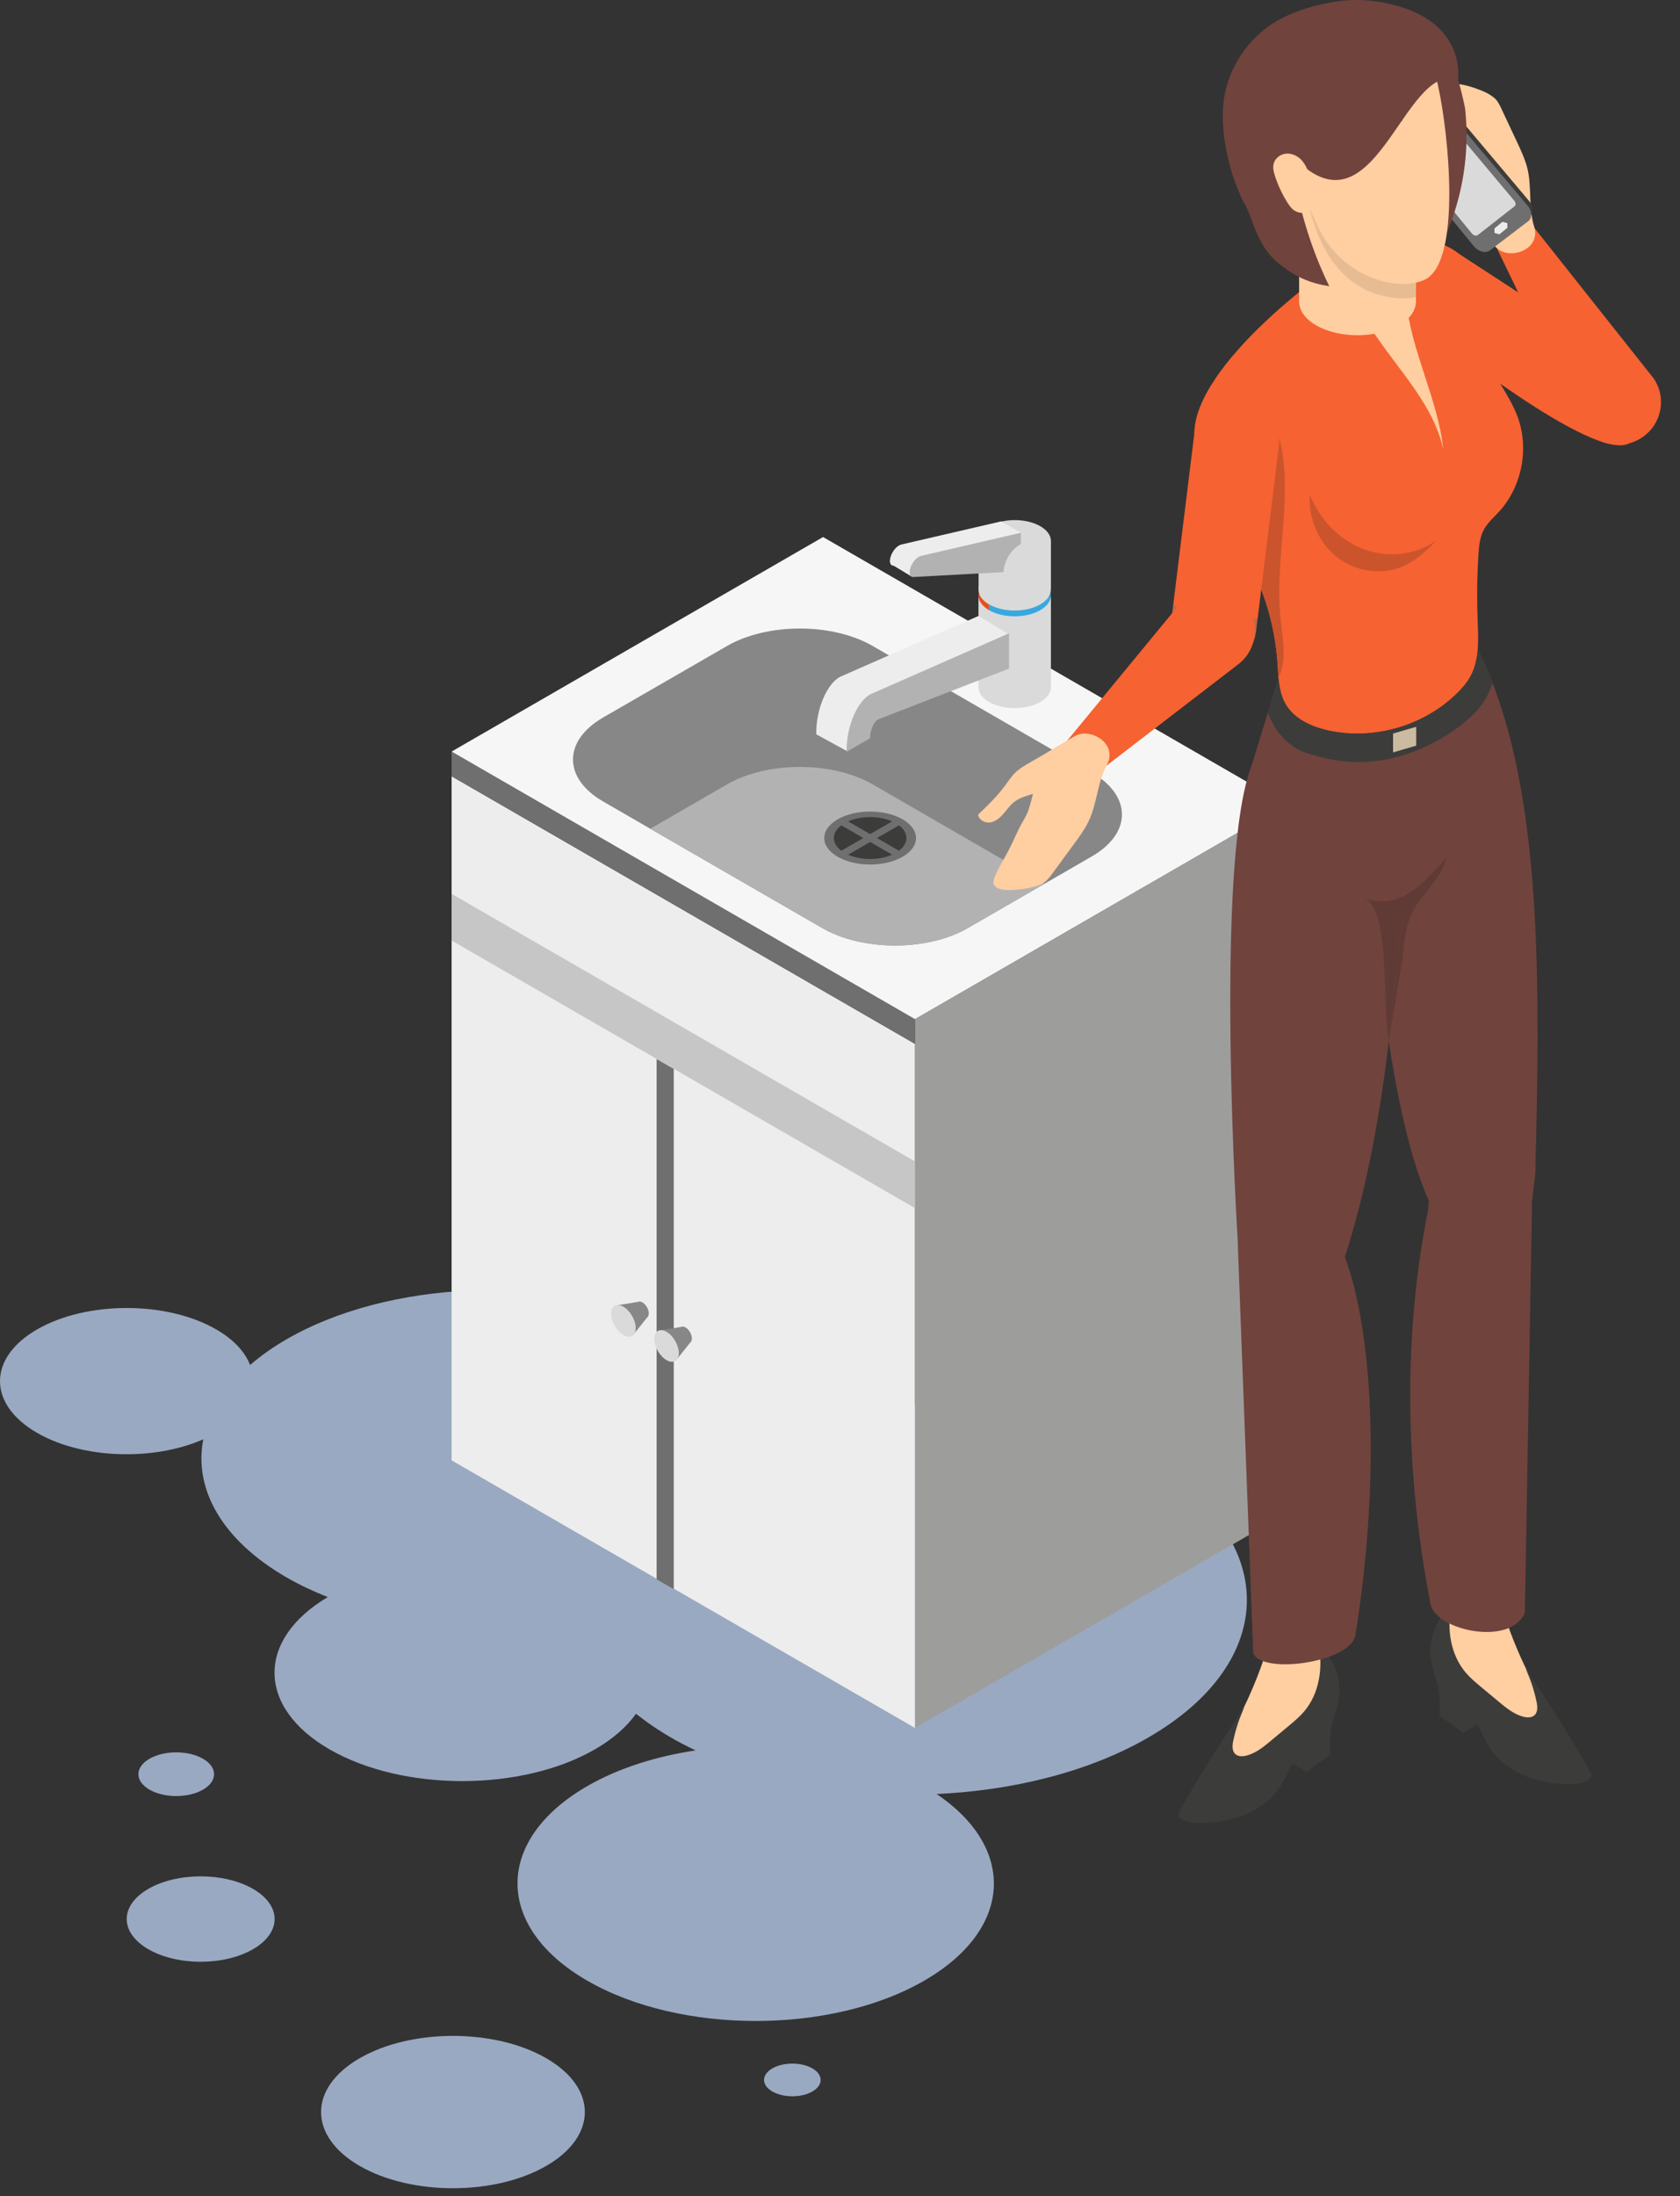 <?xml version="1.0" encoding="UTF-8" standalone="no"?>
<!DOCTYPE svg PUBLIC "-//W3C//DTD SVG 1.1//EN" "http://www.w3.org/Graphics/SVG/1.1/DTD/svg11.dtd">
<svg width="100%" height="100%" viewBox="0 0 88 115" version="1.1" xmlns="http://www.w3.org/2000/svg" xmlns:xlink="http://www.w3.org/1999/xlink" xml:space="preserve" xmlns:serif="http://www.serif.com/" style="fill-rule:evenodd;clip-rule:evenodd;stroke-linejoin:round;stroke-miterlimit:2;">
    <rect x="0" y="0" width="88" height="115" fill="#333333" stroke="none"/>
    <g transform="matrix(1,0,0,1,-105.346,-98.951)">
        <path d="M144.932,204.784C141.739,204.784 138.545,204.081 136.108,202.674C131.235,199.86 131.235,195.298 136.108,192.485C137.736,191.545 139.703,190.927 141.78,190.615C141.341,190.406 140.914,190.184 140.504,189.947C139.821,189.553 139.208,189.133 138.66,188.695C138.18,189.373 137.465,190.008 136.512,190.558C134.592,191.667 132.075,192.222 129.558,192.222C127.041,192.222 124.525,191.667 122.604,190.558C118.796,188.359 118.769,184.807 122.515,182.586C121.759,182.285 121.034,181.947 120.362,181.559C116.938,179.582 115.489,176.901 115.994,174.323C114.809,174.845 113.39,175.106 111.972,175.106C110.277,175.106 108.583,174.733 107.289,173.986C104.698,172.49 104.698,170.065 107.289,168.569C108.585,167.821 110.283,167.447 111.981,167.447C113.679,167.447 115.377,167.821 116.673,168.569C117.593,169.1 118.18,169.75 118.447,170.433C118.998,169.956 119.634,169.503 120.362,169.082C123.034,167.539 126.451,166.693 129.945,166.532C128.473,164.47 129.186,162.011 132.087,160.336C134.013,159.224 136.536,158.668 139.059,158.668C141.583,158.668 144.106,159.224 146.031,160.336C149.882,162.559 149.882,166.163 146.031,168.386C145.082,168.934 143.987,169.346 142.819,169.624C144.447,170.732 145.521,172.015 146.05,173.358C148.264,172.812 150.633,172.539 153.001,172.539C157.519,172.539 162.036,173.533 165.484,175.524C172.383,179.507 172.383,185.964 165.484,189.947C162.394,191.731 158.444,192.713 154.405,192.899C158.608,195.73 158.399,199.993 153.756,202.674C151.32,204.081 148.126,204.784 144.932,204.784Z" style="fill:rgb(154,169,194);fill-rule:nonzero;"/>
    </g>
    <g transform="matrix(1,0,0,1,-105.346,-98.951)">
        <path d="M115.857,201.683C114.865,201.683 113.874,201.464 113.118,201.028C111.605,200.154 111.605,198.738 113.118,197.865C113.874,197.428 114.865,197.21 115.857,197.21C116.848,197.21 117.84,197.428 118.596,197.865C120.109,198.738 120.109,200.154 118.596,201.028C117.84,201.464 116.848,201.683 115.857,201.683Z" style="fill:rgb(154,169,194);fill-rule:nonzero;"/>
    </g>
    <g transform="matrix(1,0,0,1,-105.346,-98.951)">
        <path d="M114.578,193.005C114.071,193.005 113.563,192.894 113.176,192.67C112.402,192.223 112.402,191.499 113.176,191.052C113.563,190.829 114.071,190.717 114.578,190.717C115.085,190.717 115.592,190.829 115.979,191.052C116.753,191.499 116.753,192.223 115.979,192.67C115.592,192.894 115.085,193.005 114.578,193.005Z" style="fill:rgb(154,169,194);fill-rule:nonzero;"/>
    </g>
    <g transform="matrix(1,0,0,1,-105.346,-98.951)">
        <path d="M129.072,213.543C127.304,213.543 125.536,213.154 124.187,212.375C121.489,210.817 121.489,208.291 124.187,206.734C125.536,205.955 127.304,205.565 129.072,205.565C130.84,205.565 132.608,205.955 133.957,206.734C136.655,208.291 136.655,210.817 133.957,212.375C132.608,213.154 130.84,213.543 129.072,213.543Z" style="fill:rgb(154,169,194);fill-rule:nonzero;"/>
    </g>
    <g transform="matrix(1,0,0,1,-105.346,-98.951)">
        <path d="M146.85,208.728C146.471,208.728 146.091,208.644 145.802,208.477C145.223,208.143 145.223,207.601 145.802,207.267C146.091,207.1 146.471,207.016 146.85,207.016C147.23,207.016 147.609,207.1 147.898,207.267C148.477,207.601 148.477,208.143 147.898,208.477C147.609,208.644 147.23,208.728 146.85,208.728Z" style="fill:rgb(154,169,194);fill-rule:nonzero;"/>
    </g>
    <g transform="matrix(1,0,0,1,-105.346,-98.951)">
        <path d="M172.729,178.204L153.272,189.437L153.271,152.32L172.728,141.087L172.729,178.204Z" style="fill:rgb(157,157,156);fill-rule:nonzero;"/>
    </g>
    <g transform="matrix(1,0,0,1,-105.346,-98.951)">
        <path d="M153.271,189.437L129.001,175.425L129.002,139.602L153.271,153.614L153.271,189.437Z" style="fill:rgb(237,237,237);fill-rule:nonzero;"/>
    </g>
    <g transform="matrix(1,0,0,1,-105.346,-98.951)">
        <path d="M153.271,162.215L129.001,148.203L129.001,145.759L153.271,159.771L153.271,162.215Z" style="fill:rgb(198,198,198);fill-rule:nonzero;"/>
    </g>
    <g transform="matrix(1,0,0,1,-105.346,-98.951)">
        <path d="M153.271,152.32L129.002,138.308L129.002,139.602L153.271,153.614L153.271,152.32Z" style="fill:rgb(112,111,111);fill-rule:nonzero;"/>
    </g>
    <g transform="matrix(1,0,0,1,-105.346,-98.951)">
        <path d="M153.271,152.32L129.002,138.308L148.459,127.074L172.728,141.086L153.271,152.32Z" style="fill:rgb(246,246,246);fill-rule:nonzero;"/>
    </g>
    <g transform="matrix(1,0,0,1,-105.346,-98.951)">
        <path d="M162.537,143.799L160.062,145.23L156.032,147.557C153.934,148.768 150.529,148.768 148.426,147.557L139.408,142.35L136.933,140.919C134.835,139.708 134.835,137.743 136.933,136.527L143.438,132.774C145.541,131.563 148.946,131.563 151.049,132.774L162.537,139.407C164.64,140.623 164.64,142.588 162.537,143.799Z" style="fill:rgb(135,135,135);fill-rule:nonzero;"/>
    </g>
    <g transform="matrix(1,0,0,1,-105.346,-98.951)">
        <path d="M160.062,145.23L156.032,147.557C153.934,148.768 150.529,148.768 148.426,147.557L139.408,142.35L143.438,140.022C145.541,138.811 148.946,138.811 151.049,140.022L160.062,145.23Z" style="fill:rgb(178,178,178);fill-rule:nonzero;"/>
    </g>
    <g transform="matrix(1,0,0,1,-105.346,-98.951)">
        <path d="M139.74,181.656L140.638,182.174L140.638,154.928L139.74,154.41L139.74,181.656Z" style="fill:rgb(112,111,111);fill-rule:nonzero;"/>
    </g>
    <g transform="matrix(1,0,0,1,-105.346,-98.951)">
        <path d="M139.33,167.729C139.33,167.941 139.181,168.027 138.997,167.921C138.813,167.815 138.664,167.557 138.664,167.345C138.664,167.133 138.813,167.046 138.997,167.153C139.181,167.259 139.33,167.517 139.33,167.729Z" style="fill:rgb(135,135,135);fill-rule:nonzero;"/>
    </g>
    <g transform="matrix(1,0,0,1,-105.346,-98.951)">
        <path d="M139.265,167.917L138.493,168.882L137.572,167.325L138.773,167.125L139.265,167.917Z" style="fill:rgb(135,135,135);fill-rule:nonzero;"/>
    </g>
    <g transform="matrix(1,0,0,1,-105.346,-98.951)">
        <path d="M138.644,168.494C138.644,168.904 138.357,169.07 138.002,168.865C137.647,168.66 137.36,168.162 137.36,167.753C137.36,167.343 137.647,167.177 138.002,167.382C138.357,167.587 138.644,168.085 138.644,168.494Z" style="fill:rgb(218,218,218);fill-rule:nonzero;"/>
    </g>
    <g transform="matrix(1,0,0,1,-105.346,-98.951)">
        <path d="M141.587,169.041C141.587,169.253 141.439,169.339 141.255,169.233C141.071,169.127 140.922,168.869 140.922,168.657C140.922,168.445 141.071,168.359 141.255,168.465C141.439,168.571 141.587,168.829 141.587,169.041Z" style="fill:rgb(135,135,135);fill-rule:nonzero;"/>
    </g>
    <g transform="matrix(1,0,0,1,-105.346,-98.951)">
        <path d="M141.523,169.229L140.751,170.194L139.829,168.638L141.031,168.437L141.523,169.229Z" style="fill:rgb(135,135,135);fill-rule:nonzero;"/>
    </g>
    <g transform="matrix(1,0,0,1,-105.346,-98.951)">
        <path d="M140.902,169.807C140.902,170.216 140.614,170.382 140.26,170.177C139.905,169.973 139.617,169.475 139.617,169.065C139.617,168.655 139.905,168.489 140.26,168.694C140.614,168.899 140.902,169.397 140.902,169.807Z" style="fill:rgb(218,218,218);fill-rule:nonzero;"/>
    </g>
    <g transform="matrix(1,0,0,1,-105.346,-98.951)">
        <path d="M159.839,134.163C160.58,134.591 160.58,135.285 159.839,135.712C159.098,136.14 157.896,136.14 157.155,135.712C156.414,135.285 156.414,134.591 157.155,134.163C157.896,133.735 159.098,133.735 159.839,134.163Z" style="fill:rgb(218,218,218);fill-rule:nonzero;"/>
    </g>
    <g transform="matrix(1,0,0,1,-105.346,-98.951)">
        <rect x="156.6" y="130.235" width="3.794" height="4.703" style="fill:rgb(218,218,218);fill-rule:nonzero;"/>
    </g>
    <g transform="matrix(1,0,0,1,-105.346,-98.951)">
        <path d="M160.372,129.984C160.32,130.213 160.144,130.427 159.838,130.604C159.099,131.033 157.897,131.033 157.153,130.604L157.153,130.904C156.72,130.651 156.538,130.308 156.619,129.984C156.672,129.755 156.853,129.531 157.153,129.354C157.897,128.925 159.099,128.925 159.838,129.354C160.144,129.531 160.32,129.755 160.372,129.984Z" style="fill:rgb(233,78,27);fill-rule:nonzero;"/>
    </g>
    <g transform="matrix(1,0,0,1,-105.346,-98.951)">
        <path d="M160.372,129.984C160.32,130.213 160.144,130.427 159.838,130.604C159.099,131.033 157.897,131.033 157.153,130.604C156.853,130.427 156.672,130.213 156.619,129.984C156.538,129.655 156.715,129.311 157.153,129.059C157.897,128.629 159.099,128.629 159.838,129.059C160.277,129.311 160.454,129.655 160.372,129.984Z" style="fill:rgb(218,218,218);fill-rule:nonzero;"/>
    </g>
    <g transform="matrix(1,0,0,1,-105.346,-98.951)">
        <path d="M159.839,126.508C160.58,126.936 160.58,127.63 159.839,128.058C159.098,128.485 157.896,128.485 157.155,128.058C156.414,127.63 156.414,126.936 157.155,126.508C157.896,126.08 159.098,126.08 159.839,126.508Z" style="fill:rgb(218,218,218);fill-rule:nonzero;"/>
    </g>
    <g transform="matrix(1,0,0,1,-105.346,-98.951)">
        <rect x="156.605" y="127.349" width="3.789" height="2.403" style="fill:rgb(218,218,218);fill-rule:nonzero;"/>
    </g>
    <g transform="matrix(1,0,0,1,-105.346,-98.951)">
        <path d="M156.61,131.203L149.402,134.372C149.06,134.522 148.724,134.934 148.477,135.505C148.229,136.075 148.093,136.752 148.104,137.364L148.105,137.407L149.695,138.275C149.695,138.065 150.462,137.136 150.548,136.945C150.635,136.754 150.604,136.066 150.72,136.021L156.61,133.052L158.201,132.178L156.61,131.203Z" style="fill:rgb(237,237,237);fill-rule:nonzero;"/>
    </g>
    <g transform="matrix(1,0,0,1,-105.346,-98.951)">
        <path d="M158.201,132.114L150.993,135.284C150.652,135.434 150.315,135.846 150.068,136.416C149.82,136.987 149.684,137.663 149.695,138.275L149.696,138.319L150.921,137.611C150.921,137.401 150.971,137.172 151.057,136.981C151.144,136.791 151.259,136.656 151.375,136.611L158.201,133.963L158.201,132.114Z" style="fill:rgb(178,178,178);fill-rule:nonzero;"/>
    </g>
    <g transform="matrix(1,0,0,1,-105.346,-98.951)">
        <path d="M152.624,141.856C153.563,142.398 153.563,143.276 152.624,143.818C151.685,144.36 150.164,144.36 149.225,143.818C148.286,143.276 148.286,142.398 149.225,141.856C150.164,141.314 151.685,141.314 152.624,141.856Z" style="fill:rgb(112,111,111);fill-rule:nonzero;"/>
    </g>
    <g transform="matrix(1,0,0,1,-105.346,-98.951)">
        <path d="M150.567,142.837L149.415,142.172C148.894,142.565 148.894,143.109 149.415,143.502L150.567,142.837Z" style="fill:rgb(60,60,59);fill-rule:nonzero;"/>
    </g>
    <g transform="matrix(1,0,0,1,-105.346,-98.951)">
        <path d="M150.924,142.631L152.077,141.965C151.396,141.665 150.453,141.665 149.772,141.965L150.924,142.631Z" style="fill:rgb(60,60,59);fill-rule:nonzero;"/>
    </g>
    <g transform="matrix(1,0,0,1,-105.346,-98.951)">
        <path d="M150.924,143.043L149.772,143.709C150.453,144.009 151.396,144.009 152.077,143.709L150.924,143.043Z" style="fill:rgb(60,60,59);fill-rule:nonzero;"/>
    </g>
    <g transform="matrix(1,0,0,1,-105.346,-98.951)">
        <path d="M151.282,142.837L152.434,143.502C152.955,143.109 152.955,142.565 152.434,142.172L151.282,142.837Z" style="fill:rgb(60,60,59);fill-rule:nonzero;"/>
    </g>
    <g transform="matrix(1,0,0,1,-105.346,-98.951)">
        <path d="M156.881,128.315L152.156,128.574C152.038,128.58 151.962,128.488 151.961,128.338C151.961,128.165 152.032,127.963 152.152,127.79C152.272,127.618 152.426,127.497 152.569,127.464L157.785,126.255L157.785,126.837C157.238,127.179 156.91,127.73 156.881,128.315Z" style="fill:rgb(237,237,237);fill-rule:nonzero;"/>
    </g>
    <g transform="matrix(1,0,0,1,-105.346,-98.951)">
        <path d="M153.065,129.125L151.993,128.475L157.785,126.255L158.817,126.85L153.065,129.125Z" style="fill:rgb(237,237,237);fill-rule:nonzero;"/>
    </g>
    <g transform="matrix(1,0,0,1,-105.346,-98.951)">
        <path d="M157.913,128.911L153.188,129.169C153.07,129.176 152.994,129.083 152.994,128.933C152.994,128.761 153.064,128.558 153.184,128.386C153.304,128.214 153.459,128.093 153.602,128.06L158.817,126.85L158.817,127.432C158.27,127.775 157.942,128.326 157.913,128.911Z" style="fill:rgb(178,178,178);fill-rule:nonzero;"/>
    </g>
    <g transform="matrix(1,0,0,1,-105.346,-98.951)">
        <path d="M159.838,130.904C159.099,131.333 157.897,131.333 157.153,130.904L157.153,130.604C157.897,131.033 159.099,131.033 159.838,130.604C160.144,130.427 160.32,130.213 160.372,129.984C160.454,130.308 160.272,130.651 159.838,130.904Z" style="fill:rgb(54,169,225);fill-rule:nonzero;"/>
    </g>
    <g transform="matrix(1,0,0,1,-105.346,-98.951)">
        <path d="M183.746,111.936L185.738,110.912L191.972,118.775C192.656,119.79 192.387,121.167 191.372,121.85L191.335,121.875C190.306,122.549 188.9,122.26 188.259,121.275L183.746,111.936Z" style="fill:rgb(246,98,50);fill-rule:nonzero;"/>
    </g>
    <g transform="matrix(1,0,0,1,-105.346,-98.951)">
        <path d="M183.746,111.936C184.414,112.592 186.098,112.038 185.702,110.796C185.394,109.829 185.602,108.682 185.33,107.686C185.207,107.237 185.009,106.812 184.811,106.391C184.539,105.813 184.268,105.235 183.997,104.657C183.91,104.472 183.821,104.283 183.679,104.136C183.563,104.016 183.416,103.929 183.272,103.844C182.976,103.669 181.506,103.102 181.185,103.457C180.826,103.535 181.329,104.76 181.518,105.411C181.732,106.147 181.761,106.49 182.017,107.212C182.273,107.933 182.114,108.744 182.328,109.478C182.445,109.877 182.665,110.234 182.852,110.605C183.103,111.105 183.347,111.544 183.746,111.936Z" style="fill:rgb(255,206,161);fill-rule:nonzero;"/>
    </g>
    <g transform="matrix(1,0,0,1,-105.346,-98.951)">
        <path d="M180.653,108.649C180.364,108.046 179.978,107.496 179.594,106.948C179.678,106.685 180.02,106.575 180.281,106.664C180.542,106.752 180.73,106.982 180.87,107.22C181.009,107.458 181.117,107.718 181.293,107.93C181.682,108.403 182.33,108.565 182.82,108.931C183.286,109.28 183.59,109.797 183.882,110.3C184.058,110.604 184.237,110.912 184.323,111.252C184.409,111.592 183.939,111.643 183.746,111.936C182.931,111.238 182.571,110.871 181.756,110.172C181.52,109.97 181.281,109.765 181.101,109.512C180.912,109.248 180.793,108.942 180.653,108.649Z" style="fill:rgb(255,206,161);fill-rule:nonzero;"/>
    </g>
    <g transform="matrix(1,0,0,1,-105.346,-98.951)">
        <path d="M185.436,109.471L181.232,104.479C181.003,104.207 180.642,104.131 180.424,104.306L178.524,105.837C178.425,105.916 178.376,106.038 178.376,106.172L178.377,106.209L178.377,106.219L178.378,106.219C178.388,106.352 178.443,106.493 178.544,106.616L182.614,111.585C182.844,111.868 183.214,111.973 183.441,111.819L185.442,110.294C185.561,110.213 185.621,110.081 185.62,109.933L185.62,109.929C185.619,109.78 185.557,109.615 185.436,109.471Z" style="fill:rgb(60,60,59);fill-rule:nonzero;"/>
    </g>
    <g transform="matrix(1,0,0,1,-105.346,-98.951)">
        <path d="M178.309,106.476L178.308,106.466L178.309,106.477L178.309,106.476Z" style="fill:rgb(60,60,59);fill-rule:nonzero;"/>
    </g>
    <g transform="matrix(1,0,0,1,-105.346,-98.951)">
        <path d="M185.552,110.19L185.552,110.189L185.552,110.19Z" style="fill:rgb(60,60,59);fill-rule:nonzero;"/>
    </g>
    <g transform="matrix(1,0,0,1,-105.346,-98.951)">
        <path d="M182.446,111.183L178.804,106.754C178.723,106.655 178.72,106.526 178.797,106.465L180.663,104.978C180.743,104.914 180.877,104.943 180.961,105.043L184.669,109.462C184.758,109.568 184.76,109.703 184.672,109.764L182.75,111.267C182.667,111.325 182.531,111.287 182.446,111.183ZM179.649,105.454L179.654,105.653L179.457,105.608L179.453,105.41L179.649,105.454ZM182.546,111.843C182.776,112.126 183.146,112.231 183.373,112.076L185.374,110.552C185.493,110.471 185.552,110.338 185.552,110.19L185.552,110.186C185.551,110.037 185.489,109.873 185.367,109.729L181.164,104.737C180.935,104.465 180.573,104.388 180.356,104.563L178.455,106.094C178.357,106.174 178.308,106.295 178.307,106.429L178.308,106.466L178.309,106.477C178.32,106.609 178.375,106.75 178.475,106.874L182.546,111.843Z" style="fill:rgb(112,111,111);fill-rule:nonzero;"/>
    </g>
    <g transform="matrix(1,0,0,1,-105.346,-98.951)">
        <path d="M179.654,105.653L179.457,105.608L179.453,105.41L179.649,105.454L179.654,105.653Z" style="fill:rgb(238,237,237);fill-rule:nonzero;"/>
    </g>
    <g transform="matrix(1,0,0,1,-105.346,-98.951)">
        <path d="M184.669,109.462L180.961,105.043C180.877,104.943 180.743,104.914 180.663,104.978L178.797,106.465C178.72,106.526 178.723,106.655 178.804,106.754L182.446,111.183C182.531,111.287 182.667,111.325 182.75,111.267L184.672,109.764C184.76,109.703 184.758,109.568 184.669,109.462Z" style="fill:rgb(218,218,218);fill-rule:nonzero;"/>
    </g>
    <g transform="matrix(1,0,0,1,-105.346,-98.951)">
        <path d="M183.629,110.912L184.047,110.568L184.3,110.636L184.303,110.639L184.305,110.879L183.884,111.221L183.634,111.153L183.631,111.15L183.629,110.912Z" style="fill:rgb(238,237,237);fill-rule:nonzero;"/>
    </g>
    <g transform="matrix(1,0,0,1,-105.346,-98.951)">
        <path d="M185.766,160.417L185.59,161.89L185.576,162.009L185.576,162.014L185.575,162.021C185.382,163.339 184.248,164.329 182.902,164.329L182.853,164.329C177.644,164.756 176.818,139.464 176.818,139.464L177.267,137.683C177.216,137.564 177.18,137.447 177.158,137.33C177.024,136.623 177.399,135.971 178.009,135.398C179.589,133.912 182.75,132.954 182.75,132.954L182.75,132.956C183.034,133.52 183.294,134.108 183.527,134.72C186.134,141.449 186.004,150.88 185.766,160.417Z" style="fill:rgb(113,67,61);fill-rule:nonzero;"/>
    </g>
    <g transform="matrix(1,0,0,1,-105.346,-98.951)">
        <path d="M183.212,188.038L181.878,188.109L181.975,189.706L183.212,188.967L183.212,188.038Z" style="fill:rgb(60,60,59);fill-rule:nonzero;"/>
    </g>
    <g transform="matrix(1,0,0,1,-105.346,-98.951)">
        <path d="M183.29,188.561C183.633,188.872 183.979,189.185 184.384,189.408C184.789,189.631 185.264,189.759 185.717,189.669C185.938,189.625 186.16,189.521 186.281,189.331C186.407,189.134 186.403,188.88 186.358,188.651C186.262,188.165 186.008,187.729 185.772,187.295C185.067,186 184.49,184.636 184.051,183.229C184.019,183.125 183.984,183.015 183.906,182.939C183.833,182.867 183.732,182.834 183.634,182.803C182.986,182.597 182.269,182.394 181.647,182.666L181.501,182.761L181.407,182.986C181.324,183.286 181.168,183.56 181.055,183.85C180.683,184.811 180.838,185.958 181.451,186.786C181.69,187.11 181.991,187.383 182.289,187.653C182.623,187.956 182.957,188.258 183.29,188.561Z" style="fill:rgb(255,206,161);fill-rule:nonzero;"/>
    </g>
    <g transform="matrix(1,0,0,1,-105.346,-98.951)">
        <path d="M180.756,188.813C181.178,189.089 181.585,189.387 181.975,189.706C181.943,189.174 181.91,188.642 181.878,188.109C182.663,188.723 182.896,189.801 183.473,190.613C184.351,191.848 185.962,192.361 187.477,192.384C187.857,192.389 188.26,192.362 188.572,192.146L188.705,191.988C188.731,191.897 188.682,191.803 188.635,191.721C187.585,189.882 186.458,188.085 185.259,186.339C185.515,186.891 185.708,187.473 185.832,188.069C185.883,188.313 185.908,188.606 185.724,188.774C185.573,188.91 185.342,188.903 185.145,188.853C184.651,188.726 184.241,188.39 183.85,188.064C183.542,187.808 183.234,187.552 182.927,187.295C182.648,187.062 182.367,186.828 182.13,186.552C181.323,185.608 181.121,184.252 181.369,183.035C180.515,183.762 180.102,184.971 180.334,186.069C180.418,186.469 180.58,186.848 180.668,187.247C180.78,187.759 180.768,188.289 180.756,188.813Z" style="fill:rgb(60,60,59);fill-rule:nonzero;"/>
    </g>
    <g transform="matrix(1,0,0,1,-105.346,-98.951)">
        <path d="M185.22,183.399C184.491,185.207 180.468,184.32 180.27,182.91C178.741,174.99 179.026,167.853 180.159,162.289C180.159,160.805 181.362,159.602 182.847,159.602L182.901,159.602C184.385,159.602 185.589,160.805 185.589,162.289L185.22,183.399Z" style="fill:rgb(113,67,61);fill-rule:nonzero;"/>
    </g>
    <g transform="matrix(1,0,0,1,-105.346,-98.951)">
        <path d="M179.938,135.715L179.892,136.53L179.799,138.172L178.316,151.081C178.316,151.081 177.847,158.29 175.884,164.476C175.301,166.313 175.46,166.699 172.934,166.634L172.885,166.634C171.525,166.634 170.387,165.627 170.209,164.295L170.209,164.293L170.192,164.134C170.192,164.134 168.916,144.138 170.904,139.049L171.76,136.266L172.316,134.459L178.009,135.398L179.938,135.715Z" style="fill:rgb(113,67,61);fill-rule:nonzero;"/>
    </g>
    <g transform="matrix(1,0,0,1,-105.346,-98.951)">
        <path d="M172.567,190.073L173.901,190.145L173.804,191.741L172.567,191.002L172.567,190.073Z" style="fill:rgb(60,60,59);fill-rule:nonzero;"/>
    </g>
    <g transform="matrix(1,0,0,1,-105.346,-98.951)">
        <path d="M172.489,190.596C172.146,190.907 171.8,191.22 171.395,191.443C170.99,191.666 170.515,191.794 170.062,191.704C169.841,191.661 169.619,191.556 169.498,191.366C169.372,191.169 169.376,190.915 169.422,190.685C169.517,190.2 169.771,189.764 170.007,189.33C170.712,188.035 171.289,186.671 171.728,185.264C171.76,185.16 171.795,185.05 171.873,184.974C171.946,184.902 172.048,184.869 172.145,184.838C172.793,184.632 173.51,184.429 174.132,184.702L174.278,184.796L174.372,185.021C174.455,185.321 174.611,185.595 174.724,185.885C175.096,186.846 174.942,187.993 174.328,188.821C174.089,189.145 173.788,189.418 173.49,189.688C173.156,189.991 172.823,190.294 172.489,190.596Z" style="fill:rgb(255,206,161);fill-rule:nonzero;"/>
    </g>
    <g transform="matrix(1,0,0,1,-105.346,-98.951)">
        <path d="M175.023,190.848C174.602,191.124 174.195,191.422 173.804,191.741C173.837,191.209 173.869,190.677 173.901,190.145C173.116,190.758 172.883,191.836 172.306,192.648C171.429,193.883 169.817,194.396 168.302,194.419C167.923,194.424 167.519,194.397 167.207,194.181L167.074,194.024C167.048,193.932 167.097,193.838 167.144,193.756C168.195,191.917 169.321,190.12 170.52,188.374C170.264,188.926 170.072,189.508 169.947,190.104C169.896,190.348 169.871,190.641 170.055,190.809C170.206,190.945 170.438,190.938 170.634,190.888C171.129,190.761 171.538,190.426 171.93,190.099C172.237,189.843 172.545,189.587 172.852,189.33C173.131,189.098 173.412,188.863 173.649,188.587C174.456,187.643 174.658,186.287 174.41,185.07C175.265,185.797 175.677,187.007 175.445,188.104C175.361,188.504 175.199,188.883 175.111,189.282C174.999,189.794 175.011,190.324 175.023,190.848Z" style="fill:rgb(60,60,59);fill-rule:nonzero;"/>
    </g>
    <g transform="matrix(1,0,0,1,-105.346,-98.951)">
        <path d="M170.992,185.544C171.536,186.669 176.147,185.98 176.344,184.57C177.662,176.381 177.316,168.412 175.62,164.324C175.62,162.84 174.417,161.637 172.933,161.637L172.878,161.637C171.394,161.637 170.191,162.84 170.191,164.324L170.992,185.544Z" style="fill:rgb(113,67,61);fill-rule:nonzero;"/>
    </g>
    <g transform="matrix(1,0,0,1,-105.346,-98.951)">
        <path d="M190.121,117.682L181.957,112.367C180.976,111.636 180.791,112.357 180.06,113.338L180.033,113.374C179.302,114.356 179.505,115.744 180.487,116.475C180.487,116.475 188.842,123.194 190.691,122.163C191.739,120.834 190.303,119.408 190.121,117.682Z" style="fill:rgb(246,98,50);fill-rule:nonzero;"/>
    </g>
    <g transform="matrix(1,0,0,1,-105.346,-98.951)">
        <path d="M183.855,125.761C183.585,126.054 183.277,126.319 183.083,126.666C182.858,127.073 182.816,127.553 182.787,128.017C182.717,129.144 182.704,130.274 182.746,131.403C182.751,131.519 182.755,131.634 182.758,131.749C182.792,132.661 182.797,133.601 182.358,134.391C182.183,134.703 181.948,134.976 181.695,135.227C179.961,136.955 177.329,137.727 174.938,137.206C174.043,137.013 173.125,136.598 172.674,135.8C172.443,135.391 172.36,134.93 172.316,134.459C172.292,134.19 172.28,133.917 172.262,133.649C172.255,133.551 172.247,133.454 172.238,133.357C172.043,131.229 171.325,129.149 170.162,127.353L170.053,127.185C169.232,125.954 167.906,123.156 167.904,121.677C167.897,118.016 175.033,112.848 175.904,112.467C176.984,111.992 178.102,111.528 179.28,111.482C180.46,111.436 181.728,111.894 182.343,112.901C183.092,114.128 182.68,115.724 183.033,117.117C183.366,118.439 184.366,119.495 184.839,120.775C185.458,122.446 185.063,124.449 183.855,125.761Z" style="fill:rgb(246,98,50);fill-rule:nonzero;"/>
    </g>
    <g transform="matrix(1,0,0,1,-105.346,-98.951)">
        <path d="M177.549,128.869C176.747,128.869 175.939,128.587 175.317,128.075C174.38,127.306 173.877,126.06 173.951,124.85C174.455,126.11 175.45,127.19 176.714,127.686C177.204,127.878 177.734,127.976 178.262,127.976C179.093,127.976 179.921,127.734 180.589,127.242C180.059,127.817 179.462,128.359 178.735,128.647C178.357,128.797 177.954,128.869 177.549,128.869Z" style="fill:rgb(203,84,45);fill-rule:nonzero;"/>
    </g>
    <g transform="matrix(1,0,0,1,-105.346,-98.951)">
        <path d="M172.315,134.459C172.291,134.189 172.28,133.916 172.261,133.648C172.107,131.418 171.376,129.23 170.161,127.352L170.162,127.353C171.325,129.149 172.043,131.229 172.238,133.357C172.247,133.454 172.255,133.551 172.262,133.649C172.28,133.916 172.292,134.189 172.316,134.458L172.315,134.459Z" style="fill:rgb(210,210,209);fill-rule:nonzero;"/>
    </g>
    <g transform="matrix(1,0,0,1,-105.346,-98.951)">
        <path d="M172.316,134.458C172.292,134.189 172.28,133.916 172.262,133.649C172.255,133.551 172.247,133.454 172.238,133.357C172.043,131.229 171.325,129.149 170.162,127.353L170.161,127.352C170.212,127.089 170.264,126.828 170.317,126.566C170.687,124.729 171.083,122.827 172.188,121.315C173.263,124.488 172.081,127.972 172.419,131.306C172.525,132.367 172.774,133.505 172.316,134.458Z" style="fill:rgb(203,84,45);fill-rule:nonzero;"/>
    </g>
    <g transform="matrix(1,0,0,1,-105.346,-98.951)">
        <path d="M166.798,130.642L166.7,131.436C166.534,132.648 167.382,133.765 168.595,133.931L168.639,133.937C169.852,134.103 170.969,133.255 171.135,132.042L171.217,131.379C169.702,131.601 168.032,131.553 166.798,130.642Z" style="fill:rgb(194,105,76);fill-rule:nonzero;"/>
    </g>
    <g transform="matrix(1,0,0,1,-105.346,-98.951)">
        <path d="M162.763,139.464L161.153,137.851L167.426,130.232C168.374,129.457 169.77,129.596 170.545,130.543L170.573,130.578C171.348,131.525 171.209,132.921 170.262,133.696L162.763,139.464Z" style="fill:rgb(246,98,50);fill-rule:nonzero;"/>
    </g>
    <g transform="matrix(1,0,0,1,-105.346,-98.951)">
        <path d="M161.62,137.518C162.402,137.003 163.946,137.872 163.318,139.015C162.83,139.904 162.812,141.07 162.352,141.994C162.145,142.411 161.868,142.789 161.592,143.165C161.214,143.679 160.836,144.194 160.459,144.709C160.338,144.874 160.214,145.041 160.046,145.158C159.908,145.254 159.748,145.31 159.59,145.366C159.266,145.48 157.714,145.753 157.467,145.342C157.131,145.196 157.861,144.092 158.172,143.49C158.524,142.808 158.619,142.478 159.01,141.819C159.401,141.161 159.402,140.335 159.754,139.656C159.944,139.287 160.23,138.979 160.485,138.651C160.828,138.209 161.153,137.826 161.62,137.518Z" style="fill:rgb(255,206,161);fill-rule:nonzero;"/>
    </g>
    <g transform="matrix(1,0,0,1,-105.346,-98.951)">
        <path d="M157.95,140.145C157.549,140.681 157.064,141.147 156.582,141.61C156.613,141.884 156.927,142.058 157.201,142.022C157.474,141.985 157.703,141.796 157.886,141.589C158.069,141.383 158.224,141.149 158.438,140.974C158.912,140.586 159.578,140.552 160.13,140.287C160.655,140.035 161.053,139.587 161.437,139.149C161.668,138.886 161.903,138.617 162.053,138.301C162.204,137.984 161.752,137.843 161.62,137.518C160.685,138.046 160.26,138.336 159.326,138.864C159.055,139.017 158.781,139.172 158.555,139.385C158.319,139.608 158.144,139.885 157.95,140.145Z" style="fill:rgb(255,206,161);fill-rule:nonzero;"/>
    </g>
    <g transform="matrix(1,0,0,1,-105.346,-98.951)">
        <path d="M183.527,134.72C183.356,135.254 183.065,135.759 182.699,136.179C181.924,137.071 178.542,139.698 174.509,138.591C174.126,138.486 173.735,138.4 173.384,138.218C172.613,137.82 172.052,137.086 171.76,136.266L172.316,134.459C172.36,134.93 172.443,135.391 172.674,135.8C173.125,136.598 174.043,137.013 174.938,137.206C175.667,137.366 176.418,137.403 177.158,137.33C178.109,137.239 179.043,136.966 179.892,136.53C180.556,136.191 181.167,135.754 181.695,135.227C181.948,134.976 182.183,134.703 182.358,134.391C182.604,133.951 182.711,133.461 182.75,132.956C183.034,133.52 183.294,134.108 183.527,134.72Z" style="fill:rgb(60,60,59);fill-rule:nonzero;"/>
    </g>
    <g transform="matrix(1,0,0,1,-105.346,-98.951)">
        <path d="M178.089,153.479C178.256,152.007 178.316,151.081 178.316,151.081L178.917,145.852C179.023,145.799 179.125,145.741 179.223,145.677C179.962,145.2 180.515,144.492 181.114,143.85C180.892,144.962 179.836,145.702 179.33,146.717C178.956,147.467 178.9,148.328 178.813,149.162L178.089,153.479Z" style="fill:rgb(96,59,54);fill-rule:nonzero;"/>
    </g>
    <g transform="matrix(1,0,0,1,-105.346,-98.951)">
        <path d="M178.089,153.479C177.833,151.645 177.971,149.471 177.657,147.665C177.544,147.012 177.35,146.281 176.789,145.945C177.066,146.094 177.374,146.16 177.687,146.16C178.105,146.16 178.533,146.043 178.917,145.852L178.316,151.081C178.316,151.081 178.256,152.007 178.089,153.479ZM176.789,145.945C176.769,145.934 176.749,145.923 176.73,145.912C176.75,145.922 176.769,145.933 176.789,145.945Z" style="fill:rgb(96,59,54);fill-rule:nonzero;"/>
    </g>
    <g transform="matrix(1,0,0,1,-105.346,-98.951)">
        <path d="M179.528,138L178.316,138.352L178.316,137.364L179.528,137.012L179.528,138Z" style="fill:rgb(203,187,160);fill-rule:nonzero;"/>
    </g>
    <g transform="matrix(1,0,0,1,-105.346,-98.951)">
        <path d="M170.443,119.788L170.399,119.782C169.186,119.616 168.069,120.464 167.903,121.677L166.798,130.642C168.032,131.553 169.702,131.601 171.217,131.379L172.338,122.284C172.504,121.071 171.656,119.953 170.443,119.788Z" style="fill:rgb(246,98,50);fill-rule:nonzero;"/>
    </g>
    <g transform="matrix(1,0,0,1,-105.346,-98.951)">
        <path d="M180.948,122.496C180.666,119.823 179.258,117.365 179.008,114.689C178.394,114.911 177.781,115.133 177.168,115.355C177.036,115.403 176.896,115.457 176.818,115.573C178.142,117.932 180.38,119.85 180.948,122.496Z" style="fill:rgb(255,206,161);fill-rule:nonzero;"/>
    </g>
    <g transform="matrix(1,0,0,1,-105.346,-98.951)">
        <path d="M179.516,114.742C179.516,114.832 179.505,114.924 179.48,115.015L179.383,115.258C179.245,115.525 178.99,115.778 178.62,115.99C177.426,116.68 175.486,116.68 174.292,115.99C173.694,115.646 173.396,115.193 173.396,114.742C173.396,114.29 173.694,113.837 174.292,113.492C174.561,113.336 174.87,113.218 175.199,113.131C175.335,113.095 175.477,113.067 175.621,113.043L175.736,113.024C176,112.988 176.271,112.972 176.54,112.977C177.295,112.988 178.043,113.16 178.62,113.492C178.817,113.607 178.985,113.733 179.116,113.87L179.182,113.94C179.29,114.06 179.371,114.186 179.426,114.315C179.487,114.455 179.516,114.597 179.516,114.742Z" style="fill:rgb(255,206,161);fill-rule:nonzero;"/>
    </g>
    <g transform="matrix(1,0,0,1,-105.346,-98.951)">
        <path d="M179.922,113.438C181.617,110.817 182.427,107.795 182.089,104.625C181.904,103.711 181.652,102.81 181.332,101.934C181.29,101.82 181.241,101.698 181.138,101.634C181.055,101.582 180.952,101.577 180.854,101.581C179.924,101.612 179.084,102.231 178.594,103.022C178.104,103.813 177.918,104.756 177.846,105.684C177.645,108.282 178.287,110.919 179.555,113.198C179.676,113.277 179.798,113.359 179.922,113.438Z" style="fill:rgb(113,67,61);fill-rule:nonzero;"/>
    </g>
    <g transform="matrix(1,0,0,1,-105.346,-98.951)">
        <rect x="173.396" y="105.612" width="6.12" height="9.13" style="fill:rgb(255,206,161);fill-rule:nonzero;"/>
    </g>
    <g transform="matrix(1,0,0,1,-105.346,-98.951)">
        <path d="M179.516,114.51L179.516,113.392C179.518,113.391 179.52,113.391 179.522,113.391C179.522,113.391 179.527,114.416 179.516,114.51Z" style="fill:rgb(224,91,48);fill-rule:nonzero;"/>
    </g>
    <g transform="matrix(1,0,0,1,-105.346,-98.951)">
        <path d="M173.396,107.271C173.353,107.006 173.312,106.726 173.273,106.442C173.313,106.686 173.354,106.914 173.396,107.115L173.396,107.271Z" style="fill:rgb(232,232,232);fill-rule:nonzero;"/>
    </g>
    <g transform="matrix(1,0,0,1,-105.346,-98.951)">
        <path d="M178.837,114.577C178.543,114.577 178.255,114.539 177.93,114.472C177.251,114.336 176.606,114.045 176.066,113.613C175.878,113.461 175.702,113.296 175.54,113.117C175.397,112.961 175.263,112.794 175.138,112.62C174.815,112.17 174.559,111.669 174.354,111.154C173.981,110.217 173.775,109.222 173.569,108.234C173.512,107.958 173.453,107.628 173.396,107.271L173.396,107.115C173.399,107.133 173.403,107.151 173.407,107.169C173.614,108.158 173.819,109.153 174.193,110.092C174.537,110.961 175.035,111.786 175.734,112.404L175.905,112.549C176.074,112.683 176.252,112.805 176.439,112.913C177.061,113.269 178.108,113.41 178.991,113.41C179.034,113.41 179.077,113.409 179.119,113.409C179.257,113.407 179.39,113.401 179.516,113.392L179.516,114.51C179.275,114.556 179.055,114.577 178.837,114.577Z" style="fill:rgb(232,188,147);fill-rule:nonzero;"/>
    </g>
    <g transform="matrix(1,0,0,1,-105.346,-98.951)">
        <path d="M173.248,108.067C173.445,108.998 173.921,109.768 174.299,110.645C175.561,113.57 178.698,114.262 180.013,113.578C181.88,112.607 181.254,106.065 180.673,103.44C180.587,103.05 180.493,102.658 180.306,102.303C179.751,101.253 178.855,100.721 177.604,100.762C176.352,100.805 175.167,101.345 174.122,102.013C173.835,102.197 173.551,102.395 173.34,102.655C173.138,102.902 173.011,103.195 172.831,103.457C172.609,103.78 172.952,106.667 173.248,108.067Z" style="fill:rgb(255,206,161);fill-rule:nonzero;"/>
    </g>
    <g transform="matrix(1,0,0,1,-105.346,-98.951)">
        <path d="M178.626,99.285C177.573,98.976 176.464,98.862 175.378,99.025C174.094,99.219 172.641,99.655 171.62,100.458C170.599,101.262 169.872,102.368 169.556,103.628C169.195,105.068 169.502,106.875 169.961,108.266C170.09,108.655 170.252,109.002 170.384,109.356L170.524,109.588C170.717,109.933 170.842,110.297 170.979,110.666C171.259,111.425 171.616,112.144 172.245,112.677C172.771,113.123 173.358,113.493 174.016,113.714C174.333,113.82 174.652,113.885 174.973,113.937C173.926,111.795 173.546,110.051 173.426,109.645C173.339,109.353 173.094,107.566 172.95,107.01C177.367,111.876 178.808,102.131 181.717,103.112C181.717,103.112 182.165,100.324 178.626,99.285Z" style="fill:rgb(113,67,61);fill-rule:nonzero;"/>
    </g>
    <g transform="matrix(1,0,0,1,-105.346,-98.951)">
        <path d="M172.593,107.018C172.97,106.924 173.334,107.12 173.537,107.352C173.789,107.641 173.9,107.99 174.007,108.333C174.143,108.77 174.279,109.224 174.142,109.679C174.105,109.801 174.043,109.928 173.912,110.012C173.715,110.137 173.419,110.12 173.224,110.021C173.028,109.922 172.911,109.76 172.808,109.6C172.511,109.137 172.281,108.647 172.122,108.141C172.058,107.938 172.005,107.726 172.063,107.514C172.122,107.301 172.315,107.088 172.593,107.018Z" style="fill:rgb(255,206,161);fill-rule:nonzero;"/>
    </g>
    <g transform="matrix(1,0,0,1,-105.346,-98.951)">
        <path d="M175.367,106.14C175.432,105.861 175.562,105.599 175.73,105.366C176.274,104.615 177.291,104.182 178.173,104.469C178.35,104.528 178.524,104.615 178.648,104.755C178.772,104.895 178.841,105.093 178.793,105.273C177.815,105.688 176.787,106.141 176.165,107.003C175.952,107.298 175.795,107.631 175.677,107.975C175.41,107.402 175.224,106.756 175.367,106.14Z" style="fill:rgb(113,67,61);fill-rule:nonzero;"/>
    </g>
    <g transform="matrix(1,0,0,1,-105.346,-98.951)">
        <path d="M174.877,105.643C174.942,105.364 175.073,105.102 175.241,104.869C175.784,104.118 176.801,103.685 177.683,103.972C177.861,104.031 178.034,104.118 178.158,104.258C178.282,104.397 178.351,104.596 178.303,104.776C177.325,105.191 176.297,105.644 175.675,106.506C175.462,106.801 175.306,107.134 175.187,107.479C174.92,106.905 174.734,106.259 174.877,105.643Z" style="fill:rgb(113,67,61);fill-rule:nonzero;"/>
    </g>
</svg>
